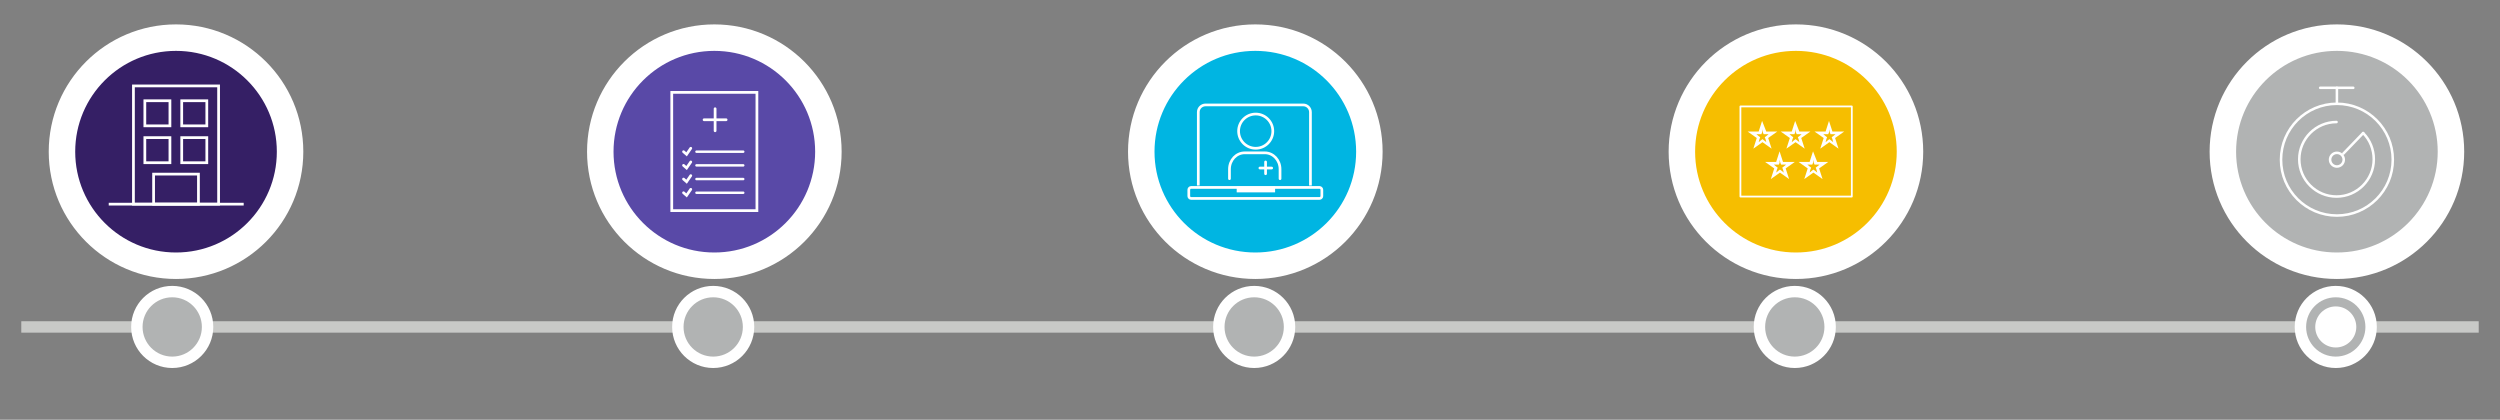 <?xml version="1.0" encoding="utf-8"?>
<!-- Generator: Adobe Illustrator 25.4.1, SVG Export Plug-In . SVG Version: 6.00 Build 0)  -->
<svg version="1.1" id="Layer_1" xmlns="http://www.w3.org/2000/svg" xmlns:xlink="http://www.w3.org/1999/xlink" x="0px" y="0px"
	 viewBox="0 0 657.6 110.4" style="enable-background:new 0 0 657.6 110.4;" xml:space="preserve">
<rect x="0" y="0" width="657.6" height="110.4" fill="#808080" stroke="none"/>
<style type="text/css">
	.st0{fill:#351F65;}
	.st1{fill:none;stroke:#FFFFFF;stroke-width:0.594;stroke-miterlimit:10;}
	.st2{fill:none;stroke:#C8C9C7;stroke-width:3;stroke-miterlimit:10;}
	.st3{fill:#B1B3B3;stroke:#FFFFFF;stroke-width:3;stroke-miterlimit:10;}
	.st4{fill:#888B8D;stroke:#FFFFFF;stroke-width:6.965;stroke-miterlimit:10;}
	.st5{fill:none;stroke:#FFFFFF;stroke-width:0.673;stroke-miterlimit:10;}
	.st6{fill:none;stroke:#FFFFFF;stroke-width:0.673;stroke-linecap:round;stroke-linejoin:round;stroke-miterlimit:10;}
	.st7{fill:#5949A7;stroke:#FFFFFF;stroke-width:6.965;stroke-miterlimit:10;}
	.st8{fill:none;stroke:#FFFFFF;stroke-width:0.722;stroke-miterlimit:10;}
	.st9{fill:none;stroke:#FFFFFF;stroke-width:0.652;stroke-linecap:round;stroke-linejoin:round;stroke-miterlimit:10;}
	.st10{fill:none;stroke:#FFFFFF;stroke-width:0.722;stroke-linecap:round;stroke-linejoin:round;stroke-miterlimit:10;}
	.st11{fill:none;stroke:#FFFFFF;stroke-width:0.722;stroke-linecap:round;stroke-miterlimit:10;}
	.st12{fill:#00B5E2;stroke:#FFFFFF;stroke-width:6.965;stroke-miterlimit:10;}
	.st13{fill:none;stroke:#FFFFFF;stroke-width:0.712;stroke-miterlimit:10;}
	.st14{fill:#FFFFFF;}
	.st15{fill:none;stroke:#FFFFFF;stroke-width:0.712;stroke-linecap:round;stroke-linejoin:round;stroke-miterlimit:10;}
	.st16{fill:#F6BE00;stroke:#FFFFFF;stroke-width:6.965;stroke-miterlimit:10;}
	.st17{fill:none;stroke:#FFFFFF;stroke-width:0.47;stroke-linecap:round;stroke-linejoin:round;stroke-miterlimit:10;}
	.st18{fill:#351F65;stroke:#FFFFFF;stroke-width:6.965;stroke-miterlimit:10;}
	.st19{fill:#5949A7;}
	.st20{fill:none;stroke:#FFFFFF;stroke-width:0.536;stroke-linecap:round;stroke-linejoin:round;stroke-miterlimit:10;}
	.st21{fill:none;stroke:#FFFFFF;stroke-width:0.594;stroke-linecap:round;stroke-linejoin:round;stroke-miterlimit:10;}
	.st22{fill:none;stroke:#FFFFFF;stroke-width:0.594;stroke-linecap:round;stroke-miterlimit:10;}
	.st23{fill:#00B5E2;}
	.st24{fill:none;stroke:#FFFFFF;stroke-width:0.586;stroke-miterlimit:10;}
	.st25{fill:none;stroke:#FFFFFF;stroke-width:0.586;stroke-linecap:round;stroke-linejoin:round;stroke-miterlimit:10;}
	.st26{fill:#F6BE00;}
	.st27{fill:none;stroke:#FFFFFF;stroke-width:0.387;stroke-linecap:round;stroke-linejoin:round;stroke-miterlimit:10;}
	.st28{fill:#888B8D;}
	.st29{fill:none;stroke:#FFFFFF;stroke-width:0.553;stroke-miterlimit:10;}
	.st30{fill:none;stroke:#FFFFFF;stroke-width:0.553;stroke-linecap:round;stroke-linejoin:round;stroke-miterlimit:10;}
	.st31{fill:#B1B3B3;stroke:#FFFFFF;stroke-width:6.965;stroke-miterlimit:10;}
</style>
<line class="st2" x1="5.6" y1="86" x2="652" y2="86"/>
<circle class="st3" cx="45.3" cy="86" r="9.3"/>
<circle class="st3" cx="614.4" cy="86" r="9.3"/>
<circle class="st3" cx="472.1" cy="86" r="9.3"/>
<circle class="st3" cx="329.9" cy="86" r="9.3"/>
<circle class="st3" cx="187.6" cy="86" r="9.3"/>
<g>
	<circle class="st31" cx="614.7" cy="39.9" r="30"/>
	<g>
		<circle class="st5" cx="614.7" cy="42" r="1.8"/>
		<circle class="st5" cx="614.7" cy="42" r="14.7"/>
		<g>
			<path class="st6" d="M621.6,35c1.8,1.8,2.8,4.3,2.8,6.9c0,5.4-4.4,9.8-9.8,9.8s-9.8-4.4-9.8-9.8s4.4-9.8,9.8-9.8"/>
		</g>
		<line class="st6" x1="621.6" y1="35" x2="616.4" y2="40.4"/>
		<line class="st6" x1="614.7" y1="27.3" x2="614.7" y2="23.1"/>
		<line class="st6" x1="610.3" y1="23.1" x2="619" y2="23.1"/>
	</g>
</g>
<g>
	<circle class="st7" cx="187.9" cy="39.9" r="30"/>
	<g>
		<rect x="176.7" y="24.3" class="st8" width="22.4" height="31.1"/>
		<line class="st9" x1="183.2" y1="39.9" x2="195.5" y2="39.9"/>
		<line class="st9" x1="183.2" y1="43.5" x2="195.5" y2="43.5"/>
		<line class="st9" x1="183.2" y1="47.1" x2="195.5" y2="47.1"/>
		<line class="st9" x1="183.2" y1="50.7" x2="195.5" y2="50.7"/>
		<g>
			<line class="st10" x1="188.1" y1="28.6" x2="188.1" y2="34.4"/>
			<line class="st10" x1="185.2" y1="31.5" x2="191" y2="31.5"/>
		</g>
		<polyline class="st11" points="181.7,39 180.6,40.6 179.8,39.9 		"/>
		<polyline class="st11" points="181.7,42.6 180.6,44.2 179.8,43.5 		"/>
		<polyline class="st11" points="181.7,46.2 180.6,47.8 179.8,47.1 		"/>
		<polyline class="st11" points="181.7,49.8 180.6,51.4 179.8,50.7 		"/>
	</g>
</g>
<g>
	<circle class="st12" cx="330.2" cy="39.9" r="30"/>
	<g>
		<path class="st13" d="M315.2,48.8V29.5c0-1.1,0.9-1.9,1.9-1.9h25.7c1.1,0,1.9,0.9,1.9,1.9v19.3"/>
		<path class="st13" d="M347.1,52.2h-33.8c-0.3,0-0.6-0.3-0.6-0.6v-1.7c0-0.3,0.3-0.6,0.6-0.6h33.8c0.3,0,0.6,0.3,0.6,0.6v1.7
			C347.7,51.9,347.4,52.2,347.1,52.2z"/>
		<rect x="325.3" y="49.1" class="st14" width="10.1" height="1.5"/>
		<g>
			<line class="st15" x1="332.9" y1="42.6" x2="332.9" y2="45.7"/>
			<line class="st15" x1="331.4" y1="44.2" x2="334.5" y2="44.2"/>
		</g>
		<circle class="st13" cx="330.3" cy="34.5" r="4.5"/>
		<path class="st15" d="M336.7,47v-2.5c0-2.4-1.8-4.3-4-4.3h-5.3c-2.2,0-4,1.9-4,4.3V47"/>
	</g>
</g>
<g>
	<circle class="st16" cx="472.4" cy="39.9" r="30"/>
	<g>
		<rect x="457.8" y="28" class="st17" width="29.3" height="23.7"/>
		<g>
			<path class="st14" d="M468.1,42l0.2,0.8l0.2,0.5h0.5h0.8l-0.6,0.5l-0.4,0.3l0.2,0.5l0.2,0.8l-0.6-0.5l-0.4-0.3l-0.4,0.3l-0.6,0.5
				l0.2-0.8l0.2-0.5l-0.4-0.3l-0.6-0.5h0.8h0.5l0.2-0.5L468.1,42 M468.1,39.8l-0.9,2.8h-2.9l2.4,1.7l-0.9,2.8l2.4-1.7l2.4,1.7
				l-0.9-2.8l2.4-1.7H469L468.1,39.8L468.1,39.8z"/>
		</g>
		<g>
			<path class="st14" d="M476.9,42l0.2,0.8l0.2,0.5h0.5h0.8l-0.6,0.5l-0.4,0.3l0.2,0.5l0.2,0.8l-0.6-0.5l-0.4-0.3l-0.4,0.3l-0.6,0.5
				l0.2-0.8l0.2-0.5l-0.4-0.3l-0.6-0.5h0.8h0.5l0.2-0.5L476.9,42 M476.9,39.8l-0.9,2.8h-2.9l2.4,1.7l-0.9,2.8l2.4-1.7l2.4,1.7
				l-0.9-2.8l2.4-1.7h-2.9L476.9,39.8L476.9,39.8z"/>
		</g>
		<g>
			<path class="st14" d="M463.5,34l0.2,0.8l0.2,0.5h0.5h0.8l-0.6,0.5l-0.4,0.3l0.2,0.5l0.2,0.8l-0.6-0.5l-0.4-0.3l-0.4,0.3l-0.6,0.5
				l0.2-0.8l0.2-0.5l-0.4-0.3l-0.6-0.5h0.8h0.5l0.2-0.5L463.5,34 M463.5,31.8l-0.9,2.8h-2.9l2.4,1.7l-0.9,2.8l2.4-1.7l2.4,1.7
				l-0.9-2.8l2.4-1.7h-2.9L463.5,31.8L463.5,31.8z"/>
		</g>
		<g>
			<path class="st14" d="M472.2,34l0.2,0.8l0.2,0.5h0.5h0.8l-0.6,0.5l-0.4,0.3l0.2,0.5l0.2,0.8l-0.6-0.5l-0.4-0.3l-0.4,0.3l-0.6,0.5
				l0.2-0.8l0.2-0.5l-0.4-0.3l-0.6-0.5h0.8h0.5l0.2-0.5L472.2,34 M472.2,31.8l-0.9,2.8h-2.9l2.4,1.7l-0.9,2.8l2.4-1.7l2.4,1.7
				l-0.9-2.8l2.4-1.7h-2.9L472.2,31.8L472.2,31.8z"/>
		</g>
		<g>
			<path class="st14" d="M481.1,34l0.2,0.8l0.2,0.5h0.5h0.8l-0.6,0.5l-0.4,0.3l0.2,0.5l0.2,0.8l-0.6-0.5l-0.4-0.3l-0.4,0.3l-0.6,0.5
				l0.2-0.8l0.2-0.5l-0.4-0.3l-0.6-0.5h0.8h0.5l0.2-0.5L481.1,34 M481.1,31.8l-0.9,2.8h-2.9l2.4,1.7l-0.9,2.8l2.4-1.7l2.4,1.7
				l-0.9-2.8l2.4-1.7H482L481.1,31.8L481.1,31.8z"/>
		</g>
	</g>
</g>
<g>
	<circle class="st18" cx="46.3" cy="39.9" r="30"/>
	<g>
		<rect x="35.1" y="22.6" class="st8" width="22.4" height="31.1"/>
		<line class="st8" x1="28.6" y1="53.7" x2="64.1" y2="53.7"/>
		<rect x="40.4" y="45.8" class="st8" width="11.8" height="7.9"/>
		<rect x="38.1" y="26.5" class="st8" width="6.6" height="6.6"/>
		<rect x="47.8" y="26.5" class="st8" width="6.6" height="6.6"/>
		<rect x="38.1" y="36.2" class="st8" width="6.6" height="6.6"/>
		<rect x="47.8" y="36.2" class="st8" width="6.6" height="6.6"/>
	</g>
</g>
<circle class="st14" cx="614.4" cy="86" r="5.4"/>
</svg>
